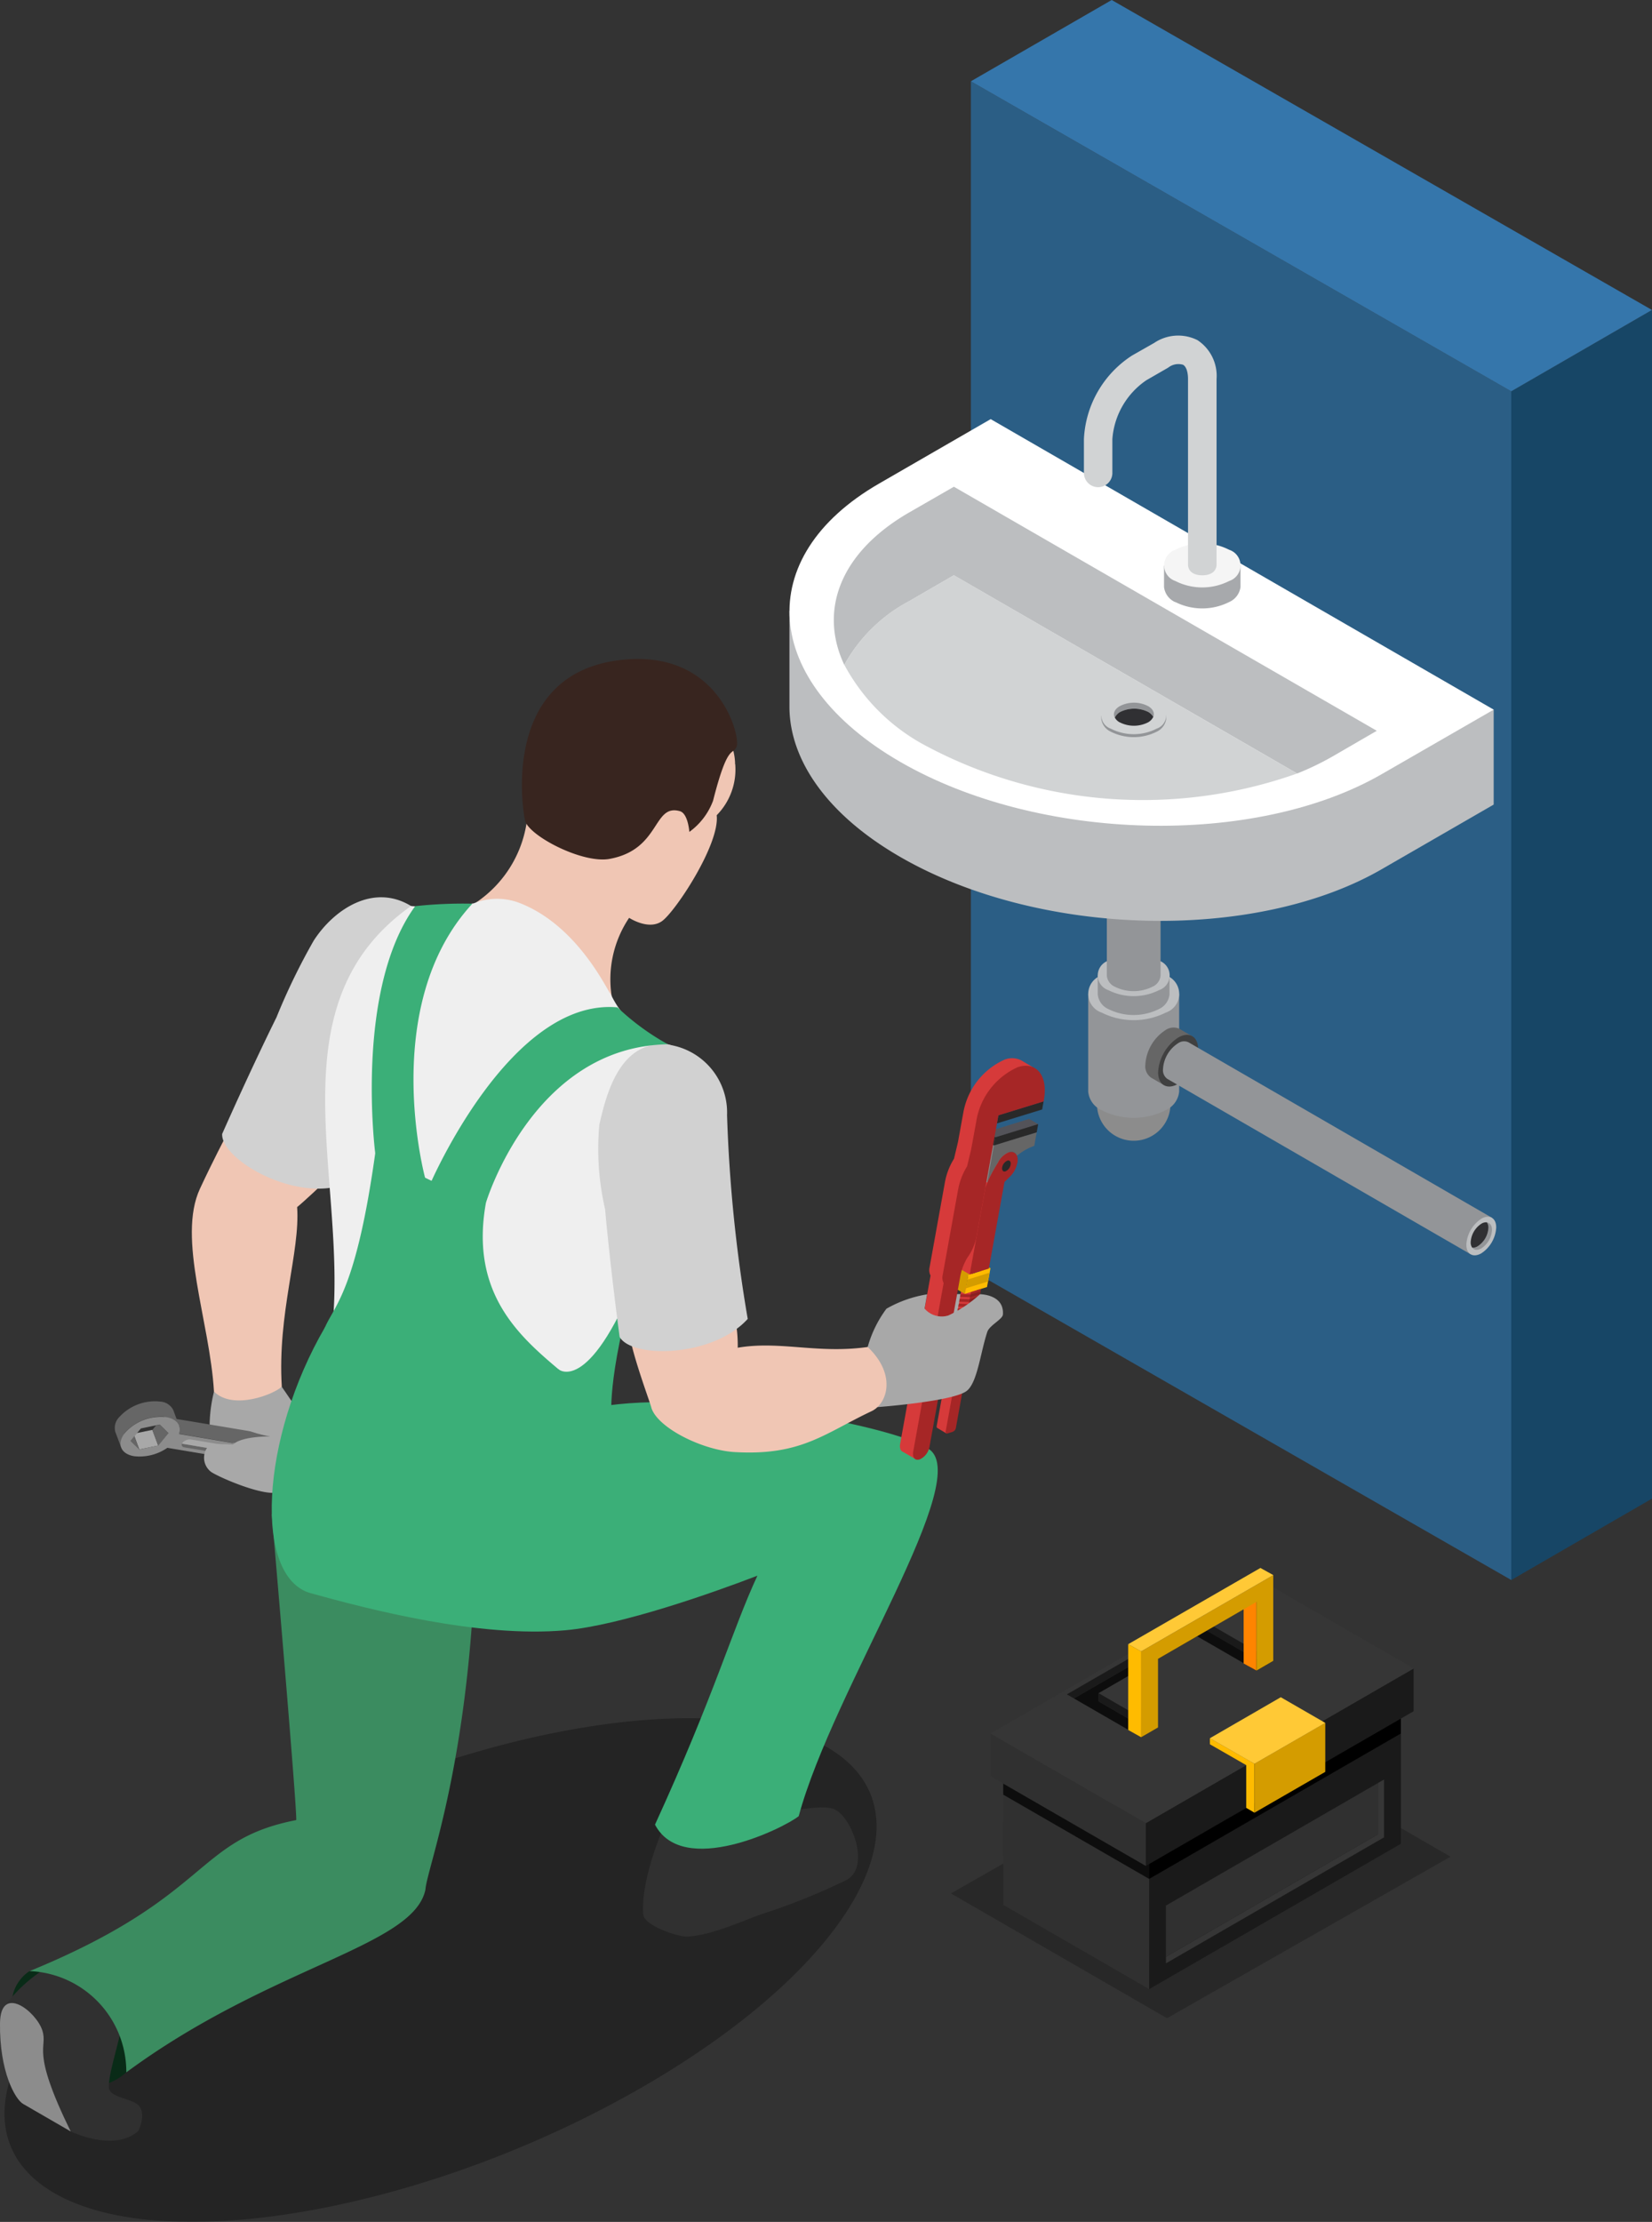 <svg xmlns="http://www.w3.org/2000/svg" xmlns:xlink="http://www.w3.org/1999/xlink" width="95" height="127.712" viewBox="0 0 95 127.712"><rect x="0" y="0" width="95" height="127.712" fill="#333333" stroke="none"/><defs><clipPath id="a"><rect width="95" height="127.713" fill="none"/></clipPath><clipPath id="b"><rect width="95" height="127.712" fill="none"/></clipPath><clipPath id="c"><rect width="50.148" height="28.952" fill="none"/></clipPath><clipPath id="d"><rect width="28.726" height="16.455" fill="none"/></clipPath></defs><g clip-path="url(#a)"><path d="M34.364,71.2,65.438,89.02l2-5.8V22.294l-2-1.6L34.364,2.877Z" transform="translate(21.468 1.797)" fill="#2b5e85"/><path d="M53.49,15.641V83.966l8.094-4.679V10.967Z" transform="translate(33.417 6.851)" fill="#174666"/><path d="M42.462,0l-8.1,4.673,31.075,17.82,8.093-4.676Z" transform="translate(21.468 0)" fill="#3576ab"/><g transform="translate(0 0)"><g clip-path="url(#b)"><path d="M43.054,39.874a2.114,2.114,0,1,1-2.114-2.119,2.114,2.114,0,0,1,2.114,2.119" transform="translate(24.256 23.586)" fill="#8c8c8c"/><path d="M38.516,35.164v5.607a1.3,1.3,0,0,0,.762,1.069,4.079,4.079,0,0,0,3.7,0,1.307,1.307,0,0,0,.769-1.069V35.164Z" transform="translate(24.062 21.968)" fill="#939598"/><path d="M42.984,36.815a4.129,4.129,0,0,1-3.7,0,1.131,1.131,0,0,1,0-2.14,4.089,4.089,0,0,1,3.7,0,1.13,1.13,0,0,1,0,2.14" transform="translate(24.061 21.385)" fill="#bcbec0"/><path d="M38.854,34.508v1.084a1.029,1.029,0,0,0,.6.845,3.255,3.255,0,0,0,2.926,0,1.032,1.032,0,0,0,.6-.845V34.508Z" transform="translate(24.273 21.558)" fill="#939598"/><path d="M42.384,35.812a3.255,3.255,0,0,1-2.926,0,.894.894,0,0,1,0-1.691,3.245,3.245,0,0,1,2.926,0,.893.893,0,0,1,0,1.691" transform="translate(24.273 21.098)" fill="#bcbec0"/><path d="M42.123,35.038a.848.848,0,0,0-.39-.4,2.292,2.292,0,0,0-2.081,0,.876.876,0,0,0-.392.4c-.117-.279.015-.588.392-.8a2.292,2.292,0,0,1,2.081,0c.377.216.507.525.39.8" transform="translate(24.501 21.231)" fill="#939598"/><path d="M42.107,34.883h0a.859.859,0,0,1-.39.4,2.292,2.292,0,0,1-2.081,0,.889.889,0,0,1-.392-.4.876.876,0,0,1,.392-.4,2.292,2.292,0,0,1,2.081,0,.848.848,0,0,1,.39.4" transform="translate(24.517 21.386)" fill="#303033"/><path d="M39.175,27.888v10.77a.773.773,0,0,0,.448.63,2.423,2.423,0,0,0,2.187,0,.766.766,0,0,0,.455-.63V27.888Z" transform="translate(24.474 17.422)" fill="#939598"/><path d="M41.811,28.861a2.423,2.423,0,0,1-2.187,0,.667.667,0,0,1,0-1.261,2.4,2.4,0,0,1,2.187,0,.665.665,0,0,1,0,1.261" transform="translate(24.473 17.078)" fill="#bcbec0"/><path d="M41.618,28.281a.67.67,0,0,0-.289-.3,1.734,1.734,0,0,0-1.56,0,.67.67,0,0,0-.289.3c-.089-.2.008-.435.289-.6a1.724,1.724,0,0,1,1.56,0c.283.162.379.393.289.6" transform="translate(24.645 17.177)" fill="#939598"/><path d="M41.606,28.165v0a.672.672,0,0,1-.289.3,1.734,1.734,0,0,1-1.56,0,.672.672,0,0,1-.289-.3v0a.67.67,0,0,1,.289-.3,1.734,1.734,0,0,1,1.56,0,.67.67,0,0,1,.289.3" transform="translate(24.657 17.293)" fill="#303033"/><path d="M41.614,39.667l-.738-.429a.8.8,0,0,1-.338-.739,2.545,2.545,0,0,1,1.152-1.992.807.807,0,0,1,.809-.08l.738.426Z" transform="translate(25.325 22.709)" fill="#666"/><path d="M42.143,36.768a2.557,2.557,0,0,0-1.152,1.992c0,.733.517,1.03,1.152.666a2.57,2.57,0,0,0,1.149-1.994c0-.731-.515-1.03-1.149-.665" transform="translate(25.608 22.872)" fill="#404040"/><path d="M42.392,36.877a.672.672,0,0,1,.117.421,1.8,1.8,0,0,1-.817,1.42.7.7,0,0,1-.424.107c.143.188.4.223.7.052a1.816,1.816,0,0,0,.817-1.418c0-.344-.156-.551-.393-.582" transform="translate(25.781 23.038)" fill="#939598"/><path d="M42.439,36.878h0a.676.676,0,0,0-.424.109,1.81,1.81,0,0,0-.82,1.415.693.693,0,0,0,.12.424.7.7,0,0,0,.424-.107,1.8,1.8,0,0,0,.817-1.42.672.672,0,0,0-.117-.421" transform="translate(25.735 23.036)" fill="#303033"/><path d="M58.859,49.083,41.414,39a.61.61,0,0,1-.25-.557,1.892,1.892,0,0,1,.859-1.487.6.6,0,0,1,.608-.06L60.076,46.98Z" transform="translate(25.716 23.014)" fill="#939598"/><path d="M52.76,43.162A1.908,1.908,0,0,0,51.9,44.65c0,.548.388.769.859.5a1.9,1.9,0,0,0,.858-1.49c0-.544-.383-.768-.858-.5" transform="translate(32.424 26.891)" fill="#bcbec0"/><path d="M52.949,43.243a.514.514,0,0,1,.091.314,1.344,1.344,0,0,1-.616,1.063.491.491,0,0,1-.317.08c.109.141.3.166.526.041a1.353,1.353,0,0,0,.613-1.063c0-.255-.12-.409-.3-.434" transform="translate(32.553 27.015)" fill="#939598"/><path d="M52.982,43.244h0a.506.506,0,0,0-.315.081,1.355,1.355,0,0,0-.613,1.059.512.512,0,0,0,.086.315.491.491,0,0,0,.317-.08,1.344,1.344,0,0,0,.616-1.063.514.514,0,0,0-.091-.314" transform="translate(32.52 27.014)" fill="#303033"/><path d="M39.515,18.188,33.094,21.9a12.505,12.505,0,0,0-3.1,2.439v-.583h-2.05v5.571h0c.036,3.024,2.177,6.148,6.366,8.564,7.987,4.614,20.392,4.931,27.708.7l6.424-3.706V29.426Z" transform="translate(17.454 11.362)" fill="#bcbec0"/><path d="M39.513,14.828l-6.421,3.706c-7.315,4.218-6.772,11.38,1.215,15.992s20.392,4.926,27.708.7l6.424-3.7Z" transform="translate(17.457 9.263)" fill="#fff"/><path d="M60.736,31.249l-2.57,1.49a15.831,15.831,0,0,1-2.01.965L36.417,22.312,33.845,23.8a9.134,9.134,0,0,0-3.729,3.664C28.642,24.339,29.861,21,33.845,18.7l2.572-1.479Z" transform="translate(18.437 10.756)" fill="#bcbec0"/><path d="M55.923,31.745a26.529,26.529,0,0,1-21.287-1.558A11.33,11.33,0,0,1,29.885,25.5a9.117,9.117,0,0,1,3.729-3.665l2.572-1.485Z" transform="translate(18.67 12.714)" fill="#d1d3d4"/><path d="M39.533,26.383a2.939,2.939,0,0,0,2.63,0,.95.95,0,0,0,.549-.73V25.43l-.5,0a.218.218,0,0,1-.047-.024,2.918,2.918,0,0,0-2.63,0,.421.421,0,0,0-.109.071h-.447v.161h0a.949.949,0,0,0,.551.743" transform="translate(24.35 15.677)" fill="#939598"/><path d="M39.525,26.484a.806.806,0,0,1,.007-1.527,2.96,2.96,0,0,1,2.63,0,.806.806,0,0,1,0,1.527,2.892,2.892,0,0,1-2.637,0" transform="translate(24.352 15.398)" fill="#d1d3d4"/><path d="M39.479,25.72c-.125-.223-.024-.486.286-.663a1.774,1.774,0,0,1,1.626,0c.288.166.39.4.3.619a.77.77,0,0,0-.283-.278,1.8,1.8,0,0,0-1.626,0,.75.75,0,0,0-.3.322" transform="translate(24.631 15.53)" fill="#939598"/><path d="M39.745,25.861a.7.7,0,0,1-.286-.275.76.76,0,0,1,.3-.322,1.817,1.817,0,0,1,1.628,0,.824.824,0,0,1,.283.278.727.727,0,0,1-.3.315,1.793,1.793,0,0,1-1.626,0" transform="translate(24.651 15.663)" fill="#303033"/><path d="M41.848,22.131a3.445,3.445,0,0,0,3.1,0,1.1,1.1,0,0,0,.65-.861v-1.3l-.6.3c-.013-.013-.024.227-.05.219a3.376,3.376,0,0,0-3.1,0c-.05.019-.086-.2-.13-.177l-.518-.276v1.23l0,.006a1.092,1.092,0,0,0,.643.866" transform="translate(25.739 12.472)" fill="#a7a9ac"/><path d="M41.846,21.386a.946.946,0,0,1,0-1.792,3.415,3.415,0,0,1,3.1,0,.943.943,0,0,1,0,1.792,3.425,3.425,0,0,1-3.1,0" transform="translate(25.741 12.008)" fill="#f5f5f5"/><path d="M45.17,25.654c-.45,0-.82-.188-.82-.637V14.37c0-.411-.106-.715-.284-.817a.935.935,0,0,0-.851.162l-1.258.725A4.483,4.483,0,0,0,40,17.826v1.945a.818.818,0,0,1-1.636,0V17.826a6.054,6.054,0,0,1,2.773-4.808L42.4,12.3a2.471,2.471,0,0,1,2.492-.164,2.458,2.458,0,0,1,1.1,2.237V25.017c0,.448-.372.637-.819.637" transform="translate(23.968 7.414)" fill="#d1d3d4"/><g transform="translate(0.261 98.76)" opacity="0.3"><g clip-path="url(#c)"><path d="M47.443,62.44c6.423,3.708,1.685,12.455-10.58,19.536S9.447,91.791,3.024,88.083,1.339,75.631,13.606,68.549,41.02,58.734,47.443,62.44" transform="translate(-0.161 -60.786)"/></g></g><path d="M7.674,49.344a8.541,8.541,0,0,0-.244,2.5l2.845.959,2.127-.718-1.41-3.035a14.9,14.9,0,0,0-3.318.3" transform="translate(4.633 30.641)" fill="#a8a8a8"/><path d="M1.445,69.913s-2.552,1.446.367,5.094a3.454,3.454,0,0,0,5.193.726L9.111,72.1l-3.4-2.652Z" transform="translate(0.258 43.384)" fill="#092b17"/><path d="M.16,71.779a8.53,8.53,0,0,1,2.172-2.057c.468-.086,3.446-.172,4.486,3.376.1.245-.85,3-.624,3.485s1.362.5,1.724.949-.008,1.37-.094,1.441c-1.4,1.194-3.854,0-3.854,0l-2-1.834Z" transform="translate(0.1 43.541)" fill="#303030"/><path d="M0,72.024c-.034,2.77.869,4.374,1.332,4.639s2.734,1.581,2.734,1.581c-2.357-4.8-1.287-4.739-1.634-5.813s-2.4-2.7-2.432-.406" transform="translate(0 44.269)" fill="#8c8c8c"/><path d="M19.746,30.173a6.754,6.754,0,0,1-2.892,4.52l3.293,4.572,4.505.853a6.328,6.328,0,0,1,1-4.543c.307-.041,1.5-.208,1.5-.208l1.248-3.427L28.7,27.78,22.669,27.5a24.806,24.806,0,0,0-2.923,2.676" transform="translate(10.529 17.178)" fill="#f0c6b4"/><path d="M12.428,51.905l.32.054-.146.179a3.5,3.5,0,0,1-.431.169l0-.265Z" transform="translate(7.6 32.426)" fill="#828282"/><path d="M5.059,51.707l1.087-.223-.336-.9-1.085.221Z" transform="translate(2.951 31.604)" fill="#a8a8a8"/><path d="M19.216,52.821l-.338-.908c-.184-.445-.874-.474-.874-.474a2.977,2.977,0,0,0-1.472.31,1.771,1.771,0,0,1-1.22.133s-6.548-1.1-7.695-1.287l-.187-.51a.893.893,0,0,0-.738-.489,2.77,2.77,0,0,0-2.359.879.882.882,0,0,0-.239.856l0,0,.338.9.19-.811a.5.5,0,0,1,.047-.059,2.8,2.8,0,0,1,2.2-.9l.9.525a.688.688,0,0,1-.006.46c.794.135,7.888,1.321,7.888,1.321a1.769,1.769,0,0,0,1.219-.13,2.96,2.96,0,0,1,1.474-.314,1.969,1.969,0,0,1,.278.044ZM7.76,50.977l0,0,0,0" transform="translate(2.536 30.967)" fill="#666"/><path d="M12.3,52.742l.91.154-.336-.9-.9-.154Z" transform="translate(7.476 32.388)" fill="#666"/><path d="M5.61,50.446l-.218.262.336.9.587-.718-.5-.489Z" transform="translate(3.368 31.485)" fill="#666"/><path d="M4.841,50.816l-.218.262.5.487Z" transform="translate(2.888 31.746)" fill="#666"/><path d="M15.519,52.434s-7.092-1.186-7.888-1.321c.158-.465-.114-.861-.734-.967a2.774,2.774,0,0,0-2.357.879c-.512.621-.288,1.232.507,1.365a2.807,2.807,0,0,0,1.911-.481c.741.122,7.9,1.326,7.9,1.326.819.138.736.461.736.461-.036.478.658.668.658.668v0a2.367,2.367,0,0,0,1.621-.218l.148-.175-.91-.154-.01-.661.97-.5.91.151.146-.18c-.06-.6-.915-.64-.915-.64a2.953,2.953,0,0,0-1.472.314,1.772,1.772,0,0,1-1.22.13m-9.087-.655L5.345,52l-.5-.487.591-.717,1.085-.226.5.491Z" transform="translate(2.665 31.311)" fill="#8c8c8c"/><path d="M13.893,52.007c-.011.016-.021.034-.036.054l0,.006a.575.575,0,0,1-.47.175L6.512,51.089a.172.172,0,0,1-.062-.018c-.049.1,0,.192.133.216l6.873,1.149a.557.557,0,0,0,.47-.177l0-.006c.084-.1.063-.2-.036-.245" transform="translate(4.018 31.905)" fill="#666"/><path d="M13.886,52.1a.178.178,0,0,0-.065-.019L6.948,50.927a.57.57,0,0,0-.468.177l0,0a.165.165,0,0,0-.034.057.172.172,0,0,0,.062.018l6.871,1.154a.575.575,0,0,0,.47-.175l0-.006c.015-.019.024-.037.036-.054" transform="translate(4.025 31.812)" fill="#a8a8a8"/><path d="M7.5,51.172a1.021,1.021,0,0,0,.14,1.522c.5.328,3.215,1.508,3.982,1.123,1.777-.9,1.194-2.562.764-2.509-.864.1-4.47-.406-4.886-.136" transform="translate(4.511 31.918)" fill="#a8a8a8"/><path d="M7.575,49.345c.032,2.148,3.238,2.578,3.238,2.578s-2.078-.031-2.254.663,2.652,1.457,3.2,1.16c1.506-.8.89-2.955.89-2.955l-1.183-1.73s-3.69-.112-3.9.284" transform="translate(4.732 30.64)" fill="#a8a8a8"/><path d="M14.3,42.94s-1.04.986-1.456,1.323c.182,2.575-1.142,6.107-.882,10.319-.442.44-2.806,1.376-3.9.284-.236-4.028-2.133-8.808-.806-11.661.734-1.578,1.48-2.994,1.48-2.994Z" transform="translate(4.243 25.12)" fill="#f0c6b4"/><path d="M18.722,32.247A3.975,3.975,0,0,1,19.787,37.7a83.822,83.822,0,0,0-5.1,10.616c-2.873.84-6.9-1.547-6.824-2.973,1.815-4.086,3.121-6.694,3.121-6.694a36.6,36.6,0,0,1,2.141-4.411c1.173-1.82,3.443-3.31,5.6-1.994" transform="translate(4.913 19.832)" fill="#d1d1d1"/><path d="M14.973,54.132S16.43,70.988,16.38,71.713c-5.873,1.145-4.832,4.371-15.331,8.681a5.8,5.8,0,0,1,5.56,5.82c8.315-6.13,16.506-7.212,17.2-10.5.1-1.388,3.015-8.416,2.92-22.969-.551-.476-11.755,1.386-11.755,1.386" transform="translate(0.655 32.903)" fill="#3b8c60"/><path d="M28.366,28.666A3.741,3.741,0,0,1,27.3,31.6c.188,1.662-2.364,5.518-3.136,6.08s-1.9-.184-1.9-.184,2.934-3.436.747-5.436c-.133-.661,3.175-7.633,3.175-7.633s2.172,2.288,2.172,4.241" transform="translate(13.914 15.259)" fill="#f0c6b4"/><path d="M20.056,32.057a15.6,15.6,0,0,1-3.612.158C8.434,37.878,12.8,47.8,11.923,56.408a3.028,3.028,0,0,0,.366,2.994s-1.929,1.488,2.249,3.292c6.967,3.05,10.741-.026,10.741-.026S30.929,51.8,31.514,50.361c1.217-3.271-.05-10.129-.05-10.129a5.421,5.421,0,0,1-3.532-2.954c-.159-.094-1.865-3.985-5.331-5.272a3.611,3.611,0,0,0-2.544.05" transform="translate(7.191 19.864)" fill="#efefef"/><path d="M28.457,63.8c1.5,1.059,4.289-.1,5.3.344s2.114,3.345.674,4.08a37.315,37.315,0,0,1-4.7,1.9c-.928.281-2.929,1.271-4.46,1.342-.492,0-2.445-.609-2.5-1.28-.161-2.067,1.214-5.131,1.214-5.131s.268-1.409,4.466-1.253" transform="translate(14.221 39.85)" fill="#303030"/><path d="M11.859,62.247c3.29.913,9.648,2.578,14.655,2.13C29.7,64.092,35,62.219,37.547,61.241c-1.454,3.12-2.46,6.826-5.89,14.309,1.6,3.048,7.393.213,8.265-.487,1.99-7.375,10.247-19.609,7.407-21.148-1.951-1.266-12.9-3.433-18.983-2.367-.3.213-12.644-2.5-15.658-4.6-3.74,6.414-4.12,14.385-.83,15.3" transform="translate(6.009 29.328)" fill="#3baf78"/><path d="M29.465,31.459A3.88,3.88,0,0,1,28.1,33.253s-.07-1.056-.541-1.191c-1.566-.445-1.1,2.2-4.039,2.741-1.566.292-4.656-1.332-4.866-2.2-.132-.556-1.427-8.392,5.444-9.225,5.721-.694,6.946,4.384,6.725,4.96s-.487-.309-1.358,3.121" transform="translate(11.541 14.564)" fill="#38251f"/><path d="M11.611,50.866c.572-1.277,1.818-2.213,2.912-10.2a26.909,26.909,0,0,0,6.338,3.05c-1.3,7.172,4.626,9.173,6.41,11.752-2.356,2.15-18.173,1.618-15.659-4.6" transform="translate(7.085 25.406)" fill="#3baf78"/><path d="M19.761,50.456s1.7,1.521,4.45-5.246c-1.7,5.857-1.384,8.091-1.384,8.091l-2.5.479Z" transform="translate(12.345 28.244)" fill="#3baf78"/><path d="M34.544,48.362l-1.365-.3.639-2.284,1.336.018Z" transform="translate(20.728 28.596)" fill="#a8a8a8"/><path d="M35.264,44.989l-.543-.328v.593l.273-.047Z" transform="translate(21.691 27.9)" fill="#d49c00"/><path d="M34.506,45.314l-.574-.213.028-.146.086-.052.687.028-.052.33Z" transform="translate(21.199 28.052)" fill="#d49c00"/><path d="M35.477,45.681l-.348.023.052-.291-.577.179-1.449,8c-.013.071.01.119.055.128l.5.3Z" transform="translate(20.711 28.37)" fill="#d63a3a"/><path d="M34.547,45.968l-.567-.023.031-.166.569.024Z" transform="translate(21.228 28.599)" fill="#a62626"/><path d="M34.516,46.137l-.567-.023.029-.164.569.023Z" transform="translate(21.209 28.706)" fill="#a62626"/><path d="M34.487,46.311l-.569-.026.031-.164.567.024Z" transform="translate(21.19 28.813)" fill="#a62626"/><path d="M34.455,46.482l-.569-.026.029-.164.57.023Z" transform="translate(21.17 28.92)" fill="#a62626"/><path d="M34.425,46.653l-.569-.024.029-.164.567.021Z" transform="translate(21.151 29.027)" fill="#a62626"/><path d="M34.393,46.822l-.567-.024.029-.164.567.023Z" transform="translate(21.132 29.133)" fill="#a62626"/><path d="M34.362,46.994l-.569-.024.032-.162.569.02Z" transform="translate(21.112 29.241)" fill="#a62626"/><path d="M34.33,47.166l-.567-.024.031-.166.569.023Z" transform="translate(21.093 29.347)" fill="#a62626"/><path d="M36.747,41.206c.081-.452-.138-.728-.484-.619a1.225,1.225,0,0,0-.64.608,6.754,6.754,0,0,0-.72,1.446L34,47.614l.52.3L36.011,42.3l.265-.265a1.176,1.176,0,0,0,.1-.1l0,0h0a1.5,1.5,0,0,0,.367-.725" transform="translate(21.243 25.341)" fill="#d63a3a"/><path d="M34.348,46.308l-.517-.3.2-1.087.517.3Z" transform="translate(21.135 28.063)" fill="#d49c00"/><path d="M35.425,45.952l-1.275.392.2-1.089,1.275-.393Z" transform="translate(21.334 28.026)" fill="#fb0"/><path d="M33.895,53.808l-.322.1c-.07.019-.114-.039-.1-.128l1.448-8,.58-.179L34.056,53.6a.279.279,0,0,1-.161.2" transform="translate(20.911 28.486)" fill="#a62626"/><path d="M34.911,45.848l-.582.179.033-.164.582-.179Z" transform="translate(21.446 28.54)" fill="#8a2020"/><path d="M34.88,46.02,34.3,46.2l.029-.162.582-.18Z" transform="translate(21.427 28.646)" fill="#8a2020"/><path d="M34.849,46.191l-.58.179.028-.162.582-.182Z" transform="translate(21.409 28.753)" fill="#8a2020"/><path d="M34.816,46.362l-.578.18.029-.166.583-.18Z" transform="translate(21.389 28.86)" fill="#8a2020"/><path d="M34.787,46.532l-.58.18.026-.166.587-.179Z" transform="translate(21.37 28.967)" fill="#8a2020"/><path d="M34.756,46.7l-.58.177.028-.164.583-.18Z" transform="translate(21.351 29.073)" fill="#8a2020"/><path d="M34.725,46.874l-.58.179.028-.164.582-.18Z" transform="translate(21.332 29.18)" fill="#8a2020"/><path d="M34.7,47.048l-.585.177.031-.166.582-.18Z" transform="translate(21.311 29.287)" fill="#8a2020"/><path d="M34.665,47.215l-.583.182.033-.166.58-.179Z" transform="translate(21.292 29.395)" fill="#a62626"/><path d="M37.064,41.393c.08-.45-.135-.726-.486-.622a1.239,1.239,0,0,0-.639.609,6.81,6.81,0,0,0-.718,1.446l-.9,4.973,1.1-.34.9-4.975.266-.262c.034-.034.068-.067.1-.1l0,0a1.476,1.476,0,0,0,.366-.723" transform="translate(21.443 25.456)" fill="#a62626"/><path d="M35.957,41.3a.514.514,0,0,1-.3.383c-.132.041-.213-.067-.184-.236a.521.521,0,0,1,.3-.383c.133-.039.213.067.184.236" transform="translate(22.159 25.647)" fill="#292929"/><path d="M35.462,45.53l-1.277.393.093-.5,1.274-.4Z" transform="translate(21.357 28.128)" fill="#d49c00"/><path d="M35.007,40.631,34.62,42.76l.52.3s.494-1.964.738-2.039a.342.342,0,0,1,.458.2,3.21,3.21,0,0,1,.994-.569l.141-.783Z" transform="translate(21.628 24.908)" fill="#8c8c8c"/><path d="M37.375,39.583l-2.465.762.432.767,2.549-1.227Z" transform="translate(21.809 24.728)" fill="#535359"/><path d="M35.459,40.351l-.515-.3-.086.466.517.3Z" transform="translate(21.777 25.021)" fill="#292929"/><path d="M35.323,40.816l-.383,2.127a10.2,10.2,0,0,1,.614-1.132,1.252,1.252,0,0,1,.639-.609.351.351,0,0,1,.463.206,3.2,3.2,0,0,1,.993-.569l.141-.783Z" transform="translate(21.828 25.024)" fill="#666"/><path d="M37.726,39.769l-2.466.76L35.177,41l2.465-.76Z" transform="translate(21.976 24.844)" fill="#292929"/><path d="M39.488,37.948l-.65-.383a1.171,1.171,0,0,0-.937-.058l-.037.015a4.131,4.131,0,0,0-2.37,3.069l-.016.084-.286,1.578-.229.962a3.82,3.82,0,0,0-.513,1.3l-.892,4.941a.68.68,0,0,0,.057.473l-1.751,9.682c-.042.24.033.413.175.458l.752.439.44-1.347-.39-.055L34.5,49.921l.052-.281a3.333,3.333,0,0,1,.427-1.181,3.026,3.026,0,0,0,.522-1.2L36.76,40.28l2.6-.8.016-.081a2.363,2.363,0,0,0-.065-1.241Z" transform="translate(19.898 23.388)" fill="#d63a3a"/><path d="M37.97,38.961l-2.6.8-.083.47,2.6-.8Z" transform="translate(22.044 24.34)" fill="#292929"/><path d="M39.843,39.661c.244-1.371-.416-2.213-1.475-1.886l-.042.015a4.135,4.135,0,0,0-2.367,3.069l-.013.086-.289,1.574-.231.963a3.913,3.913,0,0,0-.51,1.3l-.892,4.939a.686.686,0,0,0,.052.473l-1.748,9.682c-.06.333.1.536.359.457l.007,0a.994.994,0,0,0,.572-.741l1.7-9.4.05-.279a3.25,3.25,0,0,1,.427-1.181,3.059,3.059,0,0,0,.523-1.2l1.262-6.977,2.6-.8Z" transform="translate(20.188 23.555)" fill="#a62626"/><path d="M30.948,48.82a6.693,6.693,0,0,1,1.08-2.2,6.936,6.936,0,0,1,2.335-.825l-.145.816a1.3,1.3,0,0,0,1.362.4,7.2,7.2,0,0,0,1.828-1.223s1.4,0,1.316,1.165c-.015.278-.778.622-.9,1.007-.4,1.21-.57,2.942-1.2,3.4-.832.6-5.11.916-5.11.916l-1.178-2.608Z" transform="translate(18.949 28.603)" fill="#a8a8a8"/><path d="M28.244,46.35a7.969,7.969,0,0,1,.288,2.26c2.414-.416,4.583.364,7.474-.042,1.659,1.574,1.139,3.235.242,3.68-2.692,1.264-4.029,2.569-7.821,2.364-1.86-.08-4.494-1.378-4.86-2.546-.037-.249-1.558-4.2-1.3-5.042.411-1.326,5.979-.674,5.979-.674" transform="translate(13.892 28.856)" fill="#f0c6b4"/><path d="M24.872,36.937A3.943,3.943,0,0,1,28.6,41.022a84.957,84.957,0,0,0,1.189,11.713c-2.007,2.219-6.684,2.283-7.368,1.03-.587-4.431-.835-7.339-.835-7.339a15.4,15.4,0,0,1-.331-4.851c.374-1.641,1.1-4.635,3.618-4.637" transform="translate(13.21 23.075)" fill="#d1d1d1"/><path d="M15.208,45.862s4.606-10.774,10.8-10.215a14.051,14.051,0,0,0,2.9,2.122c-7.776.127-10.462,9.1-10.462,9.1l-1.556.587Z" transform="translate(9.501 22.256)" fill="#3baf78"/><path d="M15.655,32.117c-3.5,4.811-2.3,14.194-2.3,14.194l1.5,2.328,1.37-.9s-2.689-9.909,2.717-15.762a25.535,25.535,0,0,0-3.29.143" transform="translate(8.222 19.966)" fill="#3baf78"/><g transform="translate(54.685 99.548)" opacity="0.3"><g clip-path="url(#d)"><path d="M33.658,70.554l12.426,7.172,16.3-9.282L49.959,61.27Z" transform="translate(-33.658 -61.271)" fill="#0d0d0d"/></g></g><path d="M40.674,76.519l14.475-8.356V60.53L40.674,68.891Z" transform="translate(25.41 37.815)" fill="#1a1a1a"/><path d="M53.459,66.106,41.267,73.148v.374L53.81,66.28V62.955l-.351.2Z" transform="translate(25.781 39.329)" fill="#363636"/><path d="M41.267,73.07l12.192-7.042V63.08L41.267,70.123Z" transform="translate(25.781 39.407)" fill="#303030"/><path d="M40.674,70.183l14.475-8.359V60.531L40.674,68.89Z" transform="translate(25.41 37.815)"/><path d="M35.509,70.323,43.9,75.166V67.538l-8.392-4.843Z" transform="translate(22.184 39.167)" fill="#303030"/><path d="M35.509,63.988,43.9,68.832V67.539l-8.392-4.845Z" transform="translate(22.184 39.167)" fill="#0d0d0d"/><path d="M40.555,70.379l15.4-8.894V59.027l-15.4,8.891Z" transform="translate(25.336 36.875)" fill="#1a1a1a"/><path d="M35.059,63.788l8.93,5.154V66.48l-8.93-5.154Z" transform="translate(21.903 38.312)" fill="#303030"/><path d="M35.059,64.746l8.93,5.154,15.4-8.892-8.928-5.154Z" transform="translate(21.903 34.893)" fill="#363636"/><path d="M37.761,61.628l.408.236,7.194-4.151,3.859,2.232.408-.24-4.267-2.461Z" transform="translate(23.591 35.761)" fill="#1a1a1a"/><path d="M38.883,60.374l3,1.734.418-.234L38.883,59.9Z" transform="translate(24.292 37.421)" fill="#1a1a1a"/><path d="M38.012,61.684l3.864,2.231.552-.327-3-1.734V61.38l5.664-3.271,3.418,1.974.556-.32-3.859-2.232Z" transform="translate(23.747 35.941)" fill="#0d0d0d"/><path d="M44.017,60.37l.741.409V56.828l-.741-.413Z" transform="translate(27.499 35.244)" fill="#ff8400"/><path d="M40.39,65.043l.97-.562V60.538l5.664-3.277v3.951l.963-.559V55.724l-7.6,4.384Z" transform="translate(25.233 34.812)" fill="#d49c00"/><path d="M39.932,63.1l.744.418V58.581l-.744-.414Z" transform="translate(24.947 36.338)" fill="#fb0"/><path d="M39.932,59.851l.744.414,7.6-4.384-.741-.411Z" transform="translate(24.947 34.654)" fill="#ffc936"/><path d="M42.823,61.843l2.089,1.2V65.5l.474.275V62.961l-2.564-1.469Z" transform="translate(26.753 38.415)" fill="#fb0"/><path d="M44.4,66.117l4.072-2.349V60.95L44.4,63.3Z" transform="translate(27.739 38.077)" fill="#d49c00"/><path d="M42.823,62.4l2.564,1.469,4.072-2.349L46.9,60.044Z" transform="translate(26.753 37.511)" fill="#ffc936"/></g></g></g></svg>